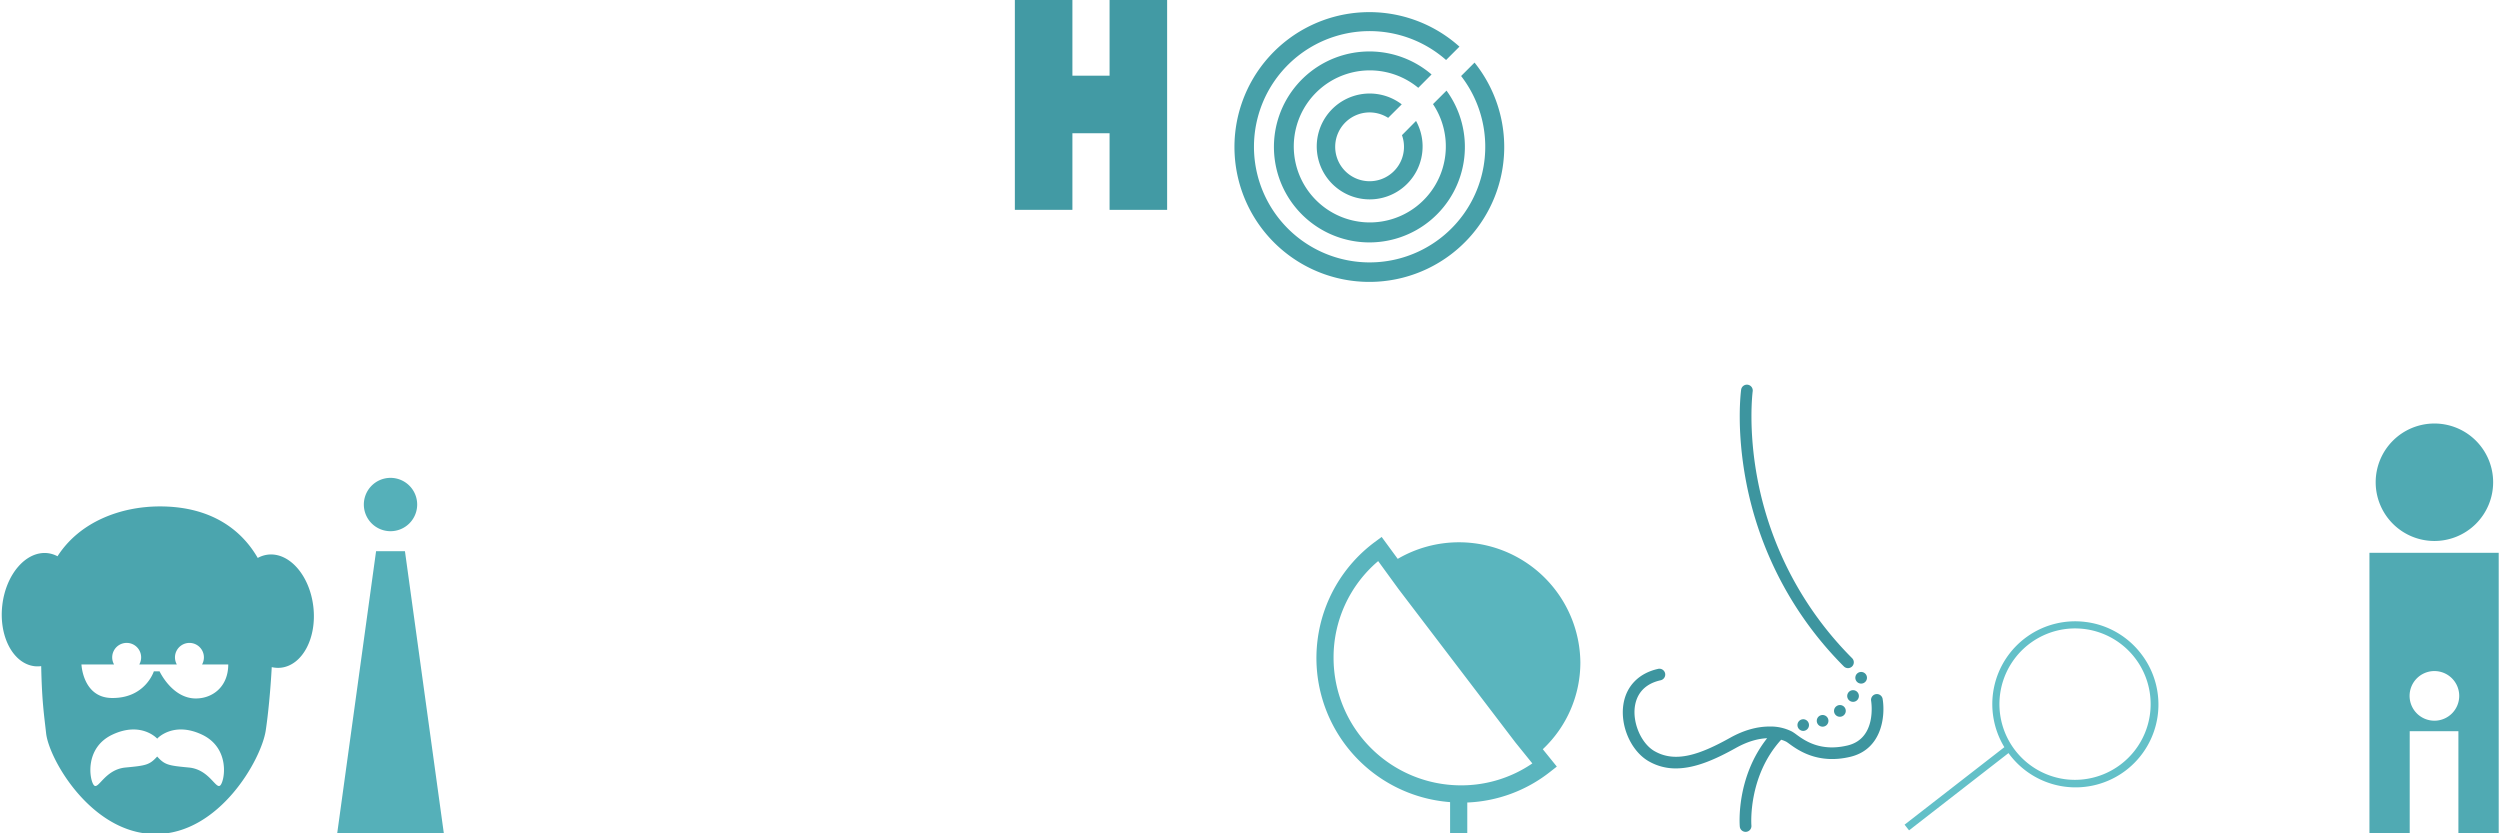 <svg xmlns="http://www.w3.org/2000/svg" viewBox="0 0 900 300" style="background-color: rgba(109, 202, 210, 0.3)" width="225" height="75"><g transform="translate(364.667,0) scale(1.5)"><path d="M37,0v50.364h-13.813v-18.386h-8.92v18.383h-13.812v-50.364h13.812v18.168h8.92v-18.165z" style="fill: rgb(66, 154, 164);"></path></g><g transform="translate(443.296,0.866) scale(1.3)"><path d="M66,65a37.353,37.353,0,1,1,-2.841,-52.749l-3.7,3.7a32.025,32.025,0,1,0,4.159,4.436l3.721,-3.718a37.354,37.354,0,0,1,-1.339,48.331zm1.338,-48.332h0l0,-0.006zm-32.291,14.362a9.528,9.528,0,0,1,8.368,0.943l3.763,-3.743a14.657,14.657,0,1,0,3.961,4.595l-3.9,3.941a9.526,9.526,0,1,1,-12.19,-5.736zm-16.893,-8.22a26.44,26.44,0,1,0,41.421,1.62l-3.743,3.74a21.053,21.053,0,1,1,-4.08,-4.516l3.684,-3.7a26.44,26.44,0,0,0,-37.282,2.856z" style="fill: rgb(71, 160, 169);"></path></g><g transform="translate(-4.492080040160677e-88,181.8) scale(0.6)"><path d="M188,61c-2.181,-18.743,-14.4,-32.714,-27.28,-31.214a16.744,16.744,0,0,0,-6.075,1.984c-9.49,-16.526,-27.577,-30.919,-58.7,-30.919c-23.582,0,-48.18,9.224,-61.439,29.911a16.708,16.708,0,0,0,-5.842,-1.862c-12.886,-1.5,-25.1,12.467,-27.28,31.189s6.5,35.141,19.385,36.639a16.409,16.409,0,0,0,3.949,-0.055c0.428,21.14,1.689,28.92,2.956,40.318c1.74,15.66,27.4,60.452,65.677,60.452s63.49,-44.792,66.1,-62.193c1.406,-9.353,2.8,-23.367,3.6,-37.972a16.68,16.68,0,0,0,5.572,0.337c12.873,-1.498,21.555,-17.903,19.377,-36.615zm-55.744,107.15c-2.658,2.955,-6.5,-9.46,-18.916,-10.633c-12.246,-1.166,-14.436,-1.491,-19.032,-6.607c-4.6,5.116,-6.787,5.441,-19.029,6.607c-12.418,1.182,-16.258,13.6,-18.919,10.633s-5.912,-22.48,11.239,-30.449s26.6,2.367,26.6,2.367c0.085,0.229,0.144,0.23,0.225,0c0,0,9.463,-10.346,26.606,-2.367s13.89,27.496,11.226,30.449zm-14.766,-52.072c-14.233,0,-21.76,-16.291,-21.76,-16.291h-3.421s-5.146,16.419,-25.472,16c-17.176,-0.362,-17.966,-20.107,-17.966,-20.107h19.567a8.682,8.682,0,1,1,15.131,0h22.531a8.679,8.679,0,1,1,15.132,0h15.717c0,13.217,-9.241,20.398,-19.459,20.398z" style="fill: rgb(75, 165, 174);"></path></g><g transform="translate(853,150) scale(1)"><path d="M0,49v103.02h14.494v-38.794h17.53v38.794h14.511v-103.02zm23.386,60.451a8.934,8.934,0,1,1,8.934,-8.934a8.934,8.934,0,0,1,-8.934,8.937zm-21.141,-85.842a21.143,21.143,0,1,1,21.143,21.143a21.143,21.143,0,0,1,-21.143,-21.14z" style="fill: rgb(80, 170, 179);"></path></g><g transform="translate(121.383,171.6) scale(1.2)"><path d="M32,107h-31.992l11.664,-84.643h8.66zm-16,-90.641a8,8,0,1,0,-8,-8a8,8,0,0,0,8.004,8z" style="fill: rgb(85, 176, 185);"></path></g><g transform="translate(473.031,192.2) scale(0.7)"><path d="M137,66h0a62.437,62.437,0,0,0,-93.925,-53.154l-8.269,-11.277l-3.562,2.639a74.305,74.305,0,0,0,38.758,133.735v17.392h8.841v-17.189a73.464,73.464,0,0,0,42.542,-15.725l3.507,-2.75l-7.216,-8.933a61.206,61.206,0,0,0,19.324,-44.738zm-61.424,63.324a65.575,65.575,0,0,1,-65.5,-65.5a64.87,64.87,0,0,1,22.94,-49.834l10.52,14.451l60,78.753l8.767,10.852a64.755,64.755,0,0,1,-36.727,11.278z" style="fill: rgb(90, 181, 190);"></path></g><g transform="translate(584.196,138.6) scale(0.6)"><path d="M74,58c-6.072,-31.808,-3.108,-54.254,-2.978,-55.194a3.5,3.5,0,0,1,6.935,0.951c-0.031,0.221,-2.939,22.461,2.971,53.205a206.352,206.352,0,0,0,56.656,106.927a3.5,3.5,0,1,1,-4.96,4.939a213.32,213.32,0,0,1,-58.624,-110.828zm81.9,130.249a3.5,3.5,0,0,0,-6.9,1.159c0.152,0.924,3.525,22.673,-14.128,26.876c-16.323,3.888,-25.736,-2.953,-30.792,-6.629a25.821,25.821,0,0,0,-2.61,-1.758a28.437,28.437,0,0,0,-13.264,-2.986c-7.643,-0.015,-15.6,2.2,-23.657,6.691c-18.143,10.119,-32.826,15.367,-45.52,8.071c-7.9,-4.536,-13.271,-16.876,-11.735,-26.945c0.875,-5.733,4.264,-13.088,15.446,-15.573a3.5,3.5,0,0,0,-1.519,-6.834c-11.571,2.572,-19.17,10.354,-20.847,21.352c-1.994,13.072,4.669,28.038,15.168,34.07a32.149,32.149,0,0,0,16.342,4.3c11.849,0,24.186,-5.692,36.075,-12.323c7.467,-4.163,13.773,-5.584,18.667,-5.79c-18.665,23.61,-16.52,51.711,-16.411,52.984a3.5,3.5,0,0,0,3.483,3.2c0.1,0,0.2,0,0.3,-0.013a3.5,3.5,0,0,0,3.188,-3.787c-0.026,-0.3,-2.253,-29.4,17.839,-51.468a15.93,15.93,0,0,1,3.089,1.2c0.367,0.2,1.085,0.723,1.846,1.276c5.109,3.714,17.073,12.4,36.529,7.778c19.236,-4.582,21.109,-24.8,19.413,-34.848zm-20.677,-3.525a3.487,3.487,0,0,0,1.06,4.83a3.541,3.541,0,0,0,1.88,0.55a3.5,3.5,0,1,0,-2.94,-5.38zm7.06,-5.651a3.251,3.251,0,0,0,0.75,0.081a3.491,3.491,0,1,0,-0.75,-0.081zm-14.73,18.71a3.5,3.5,0,0,0,4.92,0.491a3.5,3.5,0,1,0,-4.44,-5.41v-0.01a3.5,3.5,0,0,0,-0.478,4.932zm-19.61,2.781a3.5,3.5,0,0,0,0.29,6.979c0.09,0,0.19,0,0.29,-0.01a3.5,3.5,0,0,0,-0.58,-6.979zm10.73,-2.34a3.5,3.5,0,1,0,4.51,2.05a3.5,3.5,0,0,0,-4.508,-2.047z" style="fill: rgb(61, 149, 159);"></path></g><g transform="translate(683.896,223.5) scale(1.5)"><path d="M58,8a19.882,19.882,0,0,0,-13.143,-7.7h-0.033a19.881,19.881,0,0,0,-19.708,30.021l-23.95,18.6l1.076,1.367l23.864,-18.546c0.064,0.075,0.118,0.161,0.183,0.247a19.881,19.881,0,1,0,31.711,-23.987zm-18.378,30a18.175,18.175,0,0,1,2.447,-36.179a20.023,20.023,0,0,1,2.519,0.172a18.174,18.174,0,0,1,-4.966,36.007z" style="fill: rgb(99, 192, 200);"></path></g></svg>